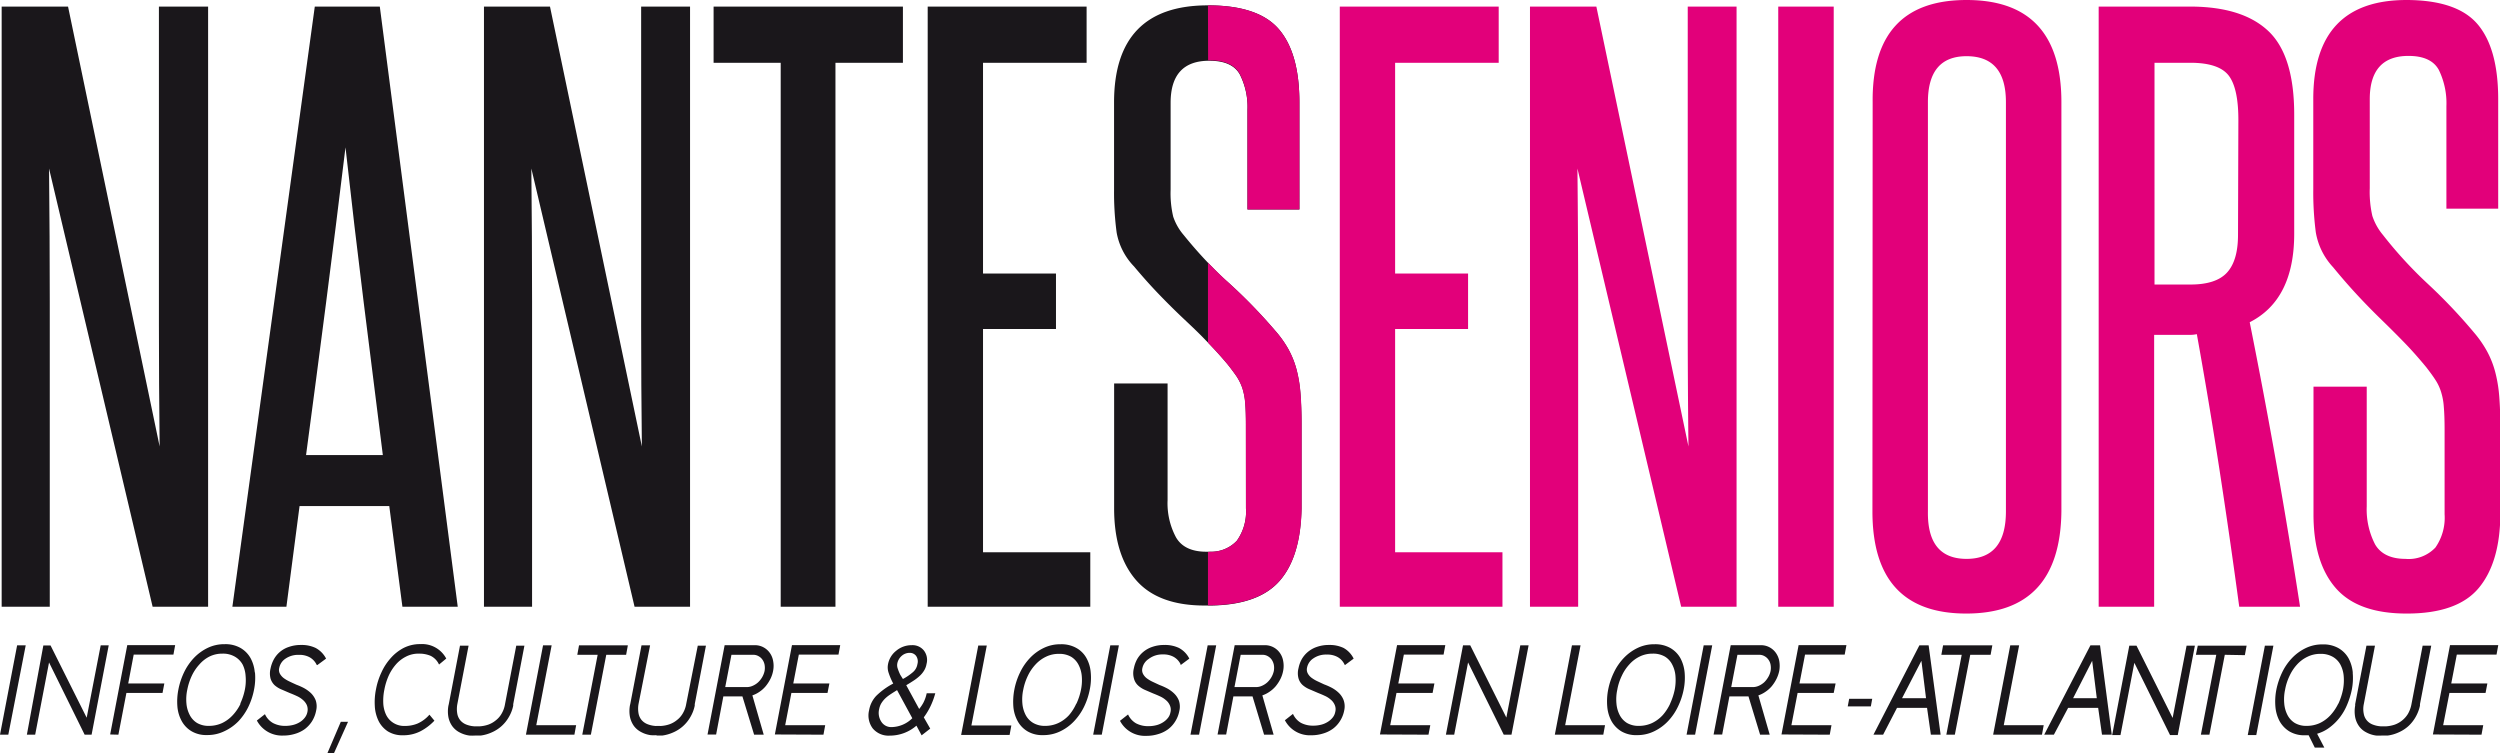 <svg xmlns="http://www.w3.org/2000/svg" xmlns:xlink="http://www.w3.org/1999/xlink" viewBox="0 0 346.1 104.27"><defs><style>.cls-1{fill:none;}.cls-2{clip-path:url(#clip-path);}.cls-3{fill:#1a171b;}.cls-4{fill:#e2007a;}</style><clipPath id="clip-path" transform="translate(0 0)"><rect class="cls-1" width="346.1" height="104.27"/></clipPath></defs><g id="Calque_2" data-name="Calque 2"><g id="Calque_1-2" data-name="Calque 1"><g class="cls-2"><path class="cls-3" d="M343.54,101.71l.24-1.31h-5.55l.87-4.47h5l.25-1.31h-5l.77-4h5.5l.24-1.31h-6.68l-2.37,12.37Zm-13.76.12h.16l.61,0a5.31,5.31,0,0,0,1.52-.44,5,5,0,0,0,1.33-.85,5.21,5.21,0,0,0,1-1.25,5.39,5.39,0,0,0,.62-1.6l0-.21,1.56-8.09h-1.19l-1.55,8.11a4.2,4.2,0,0,1-.48,1.32,3.46,3.46,0,0,1-.81.92,3.6,3.6,0,0,1-1,.57,4.68,4.68,0,0,1-1.17.24.39.39,0,0,1-.14,0h-.54a.36.36,0,0,1-.14,0,3.71,3.71,0,0,1-1.07-.24,2,2,0,0,1-.82-.57,1.92,1.92,0,0,1-.43-.92,3.3,3.3,0,0,1,0-1.32l1.55-8.11h-1.18l-1.56,8.09,0,.21a4.48,4.48,0,0,0,0,1.6,3.21,3.21,0,0,0,.54,1.25,2.79,2.79,0,0,0,1,.85,3.94,3.94,0,0,0,1.37.44,6.3,6.3,0,0,0,.75,0Zm-6.07-4.42A6.61,6.61,0,0,1,322.64,99a4.85,4.85,0,0,1-1.46,1.09,4.32,4.32,0,0,1-1.85.4,3.1,3.1,0,0,1-1.65-.41,2.79,2.79,0,0,1-1-1.09,4.21,4.21,0,0,1-.45-1.6,6.33,6.33,0,0,1,.12-1.92,7.37,7.37,0,0,1,.62-1.91A6,6,0,0,1,318,92a4.62,4.62,0,0,1,1.45-1.08,4,4,0,0,1,1.81-.4,3.28,3.28,0,0,1,1.69.41A2.77,2.77,0,0,1,324,92a4.11,4.11,0,0,1,.46,1.58,6.93,6.93,0,0,1-.1,1.91,9,9,0,0,1-.64,1.94m2-4.32a5.21,5.21,0,0,0-.6-2,3.73,3.73,0,0,0-1.38-1.38,4.23,4.23,0,0,0-2.19-.52,5.27,5.27,0,0,0-2.36.52,6.57,6.57,0,0,0-1.89,1.38,7.63,7.63,0,0,0-1.37,2,10.24,10.24,0,0,0-.79,2.36,8.47,8.47,0,0,0-.13,2.39,5.13,5.13,0,0,0,.59,2,3.86,3.86,0,0,0,1.35,1.4,4,4,0,0,0,2.17.53h.25l.24,0,.85,1.71h1.32l-1-1.92a5.29,5.29,0,0,0,1.77-.9,7.24,7.24,0,0,0,1.41-1.41,7.71,7.71,0,0,0,1-1.77,10.74,10.74,0,0,0,.62-2,8.28,8.28,0,0,0,.13-2.36m-13.35,8.62,2.37-12.37h-1.18l-2.37,12.37Zm-1.58-11.06.24-1.31h-6.76L304,90.65h2.82l-2.13,11.06h1.18L308,90.65Zm-9.29,11.06,2.37-12.37h-1.15l-1.93,10-5-10h-1l-2.37,12.37h1.15l1.92-10,4.94,10ZM289.64,91.48l.64,5.18H287ZM291,101.71h1.35l-1.62-12.37H289.4L283,101.71h1.34L286.31,98h4.16Zm-8.31,0,.24-1.31h-5.53l2.13-11.06H278.3l-2.37,12.37Zm-7.11-11.06.24-1.31H269l-.24,1.31h2.82l-2.13,11.06h1.18l2.13-11.06Zm-9.58.83.64,5.18h-3.32Zm1.31,10.23h1.35L267,89.34h-1.28l-6.36,12.37h1.34L262.62,98h4.16ZM259,97.79l.19-1.05H256l-.2,1.05Zm-5.69,3.92.24-1.31H248l.86-4.47h5l.26-1.31h-5l.77-4h5.49l.24-1.31H249l-2.37,12.37ZM240.53,90.65h3a1.44,1.44,0,0,1,.75.19,1.56,1.56,0,0,1,.54.48,1.68,1.68,0,0,1,.3.71,2.48,2.48,0,0,1,0,.86,2.72,2.72,0,0,1-.34.87,3.31,3.31,0,0,1-.56.71,2.84,2.84,0,0,1-.73.47,2,2,0,0,1-.82.18h-3Zm3.14,11.06H245l-1.57-5.44a4,4,0,0,0,1-.51,4.1,4.1,0,0,0,.85-.76,5.38,5.38,0,0,0,.65-1,4.59,4.59,0,0,0,.39-1.13,4,4,0,0,0,0-1.38,2.84,2.84,0,0,0-.48-1.12,2.55,2.55,0,0,0-.87-.76,2.47,2.47,0,0,0-1.19-.29h-4.18l-2.37,12.37h1.19l1-5.28h2.64Zm-9,0,2.37-12.37h-1.18l-2.37,12.37Zm-1.45-8.62a5.21,5.21,0,0,0-.6-2,3.73,3.73,0,0,0-1.38-1.38,4.23,4.23,0,0,0-2.19-.52,5.27,5.27,0,0,0-2.36.52,6.57,6.57,0,0,0-1.89,1.38,7.63,7.63,0,0,0-1.37,2,9.78,9.78,0,0,0-.79,2.36,8.47,8.47,0,0,0-.13,2.39,5.13,5.13,0,0,0,.59,2,3.86,3.86,0,0,0,1.35,1.4,4,4,0,0,0,2.17.53,5.26,5.26,0,0,0,2.38-.53,6.5,6.5,0,0,0,1.92-1.4,7.74,7.74,0,0,0,1.37-2,9.75,9.75,0,0,0,.8-2.39,8.28,8.28,0,0,0,.13-2.36m-2,4.32A6.61,6.61,0,0,1,230.19,99a4.85,4.85,0,0,1-1.46,1.09,4.32,4.32,0,0,1-1.85.4,3.1,3.1,0,0,1-1.65-.41,2.79,2.79,0,0,1-1-1.09,4.21,4.21,0,0,1-.45-1.6,6.33,6.33,0,0,1,.12-1.92,7.37,7.37,0,0,1,.62-1.91A6,6,0,0,1,225.55,92,4.62,4.62,0,0,1,227,90.89a4,4,0,0,1,1.81-.4,3.22,3.22,0,0,1,1.68.41,2.72,2.72,0,0,1,1,1.08,4.11,4.11,0,0,1,.46,1.58,6.93,6.93,0,0,1-.1,1.91,9,9,0,0,1-.64,1.94m-9.25,4.3.24-1.31h-5.52l2.13-11.06h-1.19l-2.37,12.37Zm-12.71,0,2.37-12.37h-1.15l-1.93,10-5-10h-1l-2.37,12.37h1.15l1.92-10,4.94,10Zm-11.49,0,.25-1.31h-5.55l.87-4.47h5l.25-1.31h-5l.77-4h5.5l.24-1.31h-6.68l-2.37,12.37Zm-11.57-9.63,1.21-.9A3.38,3.38,0,0,0,186,89.7a4.45,4.45,0,0,0-2-.41,4.93,4.93,0,0,0-1.7.27,3.86,3.86,0,0,0-1.26.71,3.69,3.69,0,0,0-.83,1,4.26,4.26,0,0,0-.44,1.22,2.76,2.76,0,0,0,0,1.44,2,2,0,0,0,.58.92,3.5,3.5,0,0,0,1,.6l1.09.47c.3.12.62.25.94.4a3.24,3.24,0,0,1,.84.53,1.93,1.93,0,0,1,.55.72,1.47,1.47,0,0,1,.08,1,1.7,1.7,0,0,1-.34.75,2.59,2.59,0,0,1-.67.6,3.14,3.14,0,0,1-.91.4,4.3,4.3,0,0,1-1.1.14,3.57,3.57,0,0,1-1.73-.39A2.68,2.68,0,0,1,179,98.83l-1.12.88a3.9,3.9,0,0,0,3.65,2.08,5.29,5.29,0,0,0,1.6-.23,4.41,4.41,0,0,0,1.38-.66,3.93,3.93,0,0,0,1-1.08,4.13,4.13,0,0,0,.59-1.5A2.56,2.56,0,0,0,186,96.9a2.77,2.77,0,0,0-.68-1,4.42,4.42,0,0,0-1-.71,8.58,8.58,0,0,0-1-.44l-.88-.41a4.75,4.75,0,0,1-.83-.48,1.85,1.85,0,0,1-.56-.63,1.15,1.15,0,0,1-.1-.81,2,2,0,0,1,.88-1.28,3.08,3.08,0,0,1,1.86-.52,2.91,2.91,0,0,1,1.45.32,2.33,2.33,0,0,1,1,1.06Zm-14.43-1.43h3a1.44,1.44,0,0,1,.75.19,1.66,1.66,0,0,1,.54.48,2,2,0,0,1,.3.71,2.48,2.48,0,0,1,0,.86,3,3,0,0,1-.34.87,3.07,3.07,0,0,1-.57.71,2.68,2.68,0,0,1-.73.47,2,2,0,0,1-.81.18h-3ZM175,101.71h1.32l-1.56-5.44a4,4,0,0,0,1-.51,4.1,4.1,0,0,0,.85-.76,5.38,5.38,0,0,0,.65-1,4.18,4.18,0,0,0,.38-1.13,3.56,3.56,0,0,0,0-1.38,2.69,2.69,0,0,0-.47-1.12,2.55,2.55,0,0,0-.87-.76,2.49,2.49,0,0,0-1.19-.29h-4.18l-2.37,12.37h1.19l1-5.28h2.65Zm-9,0,2.37-12.37h-1.18l-2.38,12.37Zm-2.56-9.63,1.21-.9a3.38,3.38,0,0,0-1.44-1.48,4.45,4.45,0,0,0-2-.41,4.93,4.93,0,0,0-1.7.27,3.86,3.86,0,0,0-1.26.71,3.69,3.69,0,0,0-.83,1,4.26,4.26,0,0,0-.44,1.22A2.76,2.76,0,0,0,157,94a2,2,0,0,0,.58.92,3.5,3.5,0,0,0,.95.6l1.09.47c.3.12.62.25.94.4a3.24,3.24,0,0,1,.84.53,1.93,1.93,0,0,1,.55.72,1.47,1.47,0,0,1,.08,1,1.7,1.7,0,0,1-.34.75,2.59,2.59,0,0,1-.67.6,3.14,3.14,0,0,1-.91.4,4.3,4.3,0,0,1-1.1.14,3.57,3.57,0,0,1-1.73-.39,2.68,2.68,0,0,1-1.11-1.23l-1.12.88a3.9,3.9,0,0,0,3.65,2.08,5.29,5.29,0,0,0,1.6-.23,4.41,4.41,0,0,0,1.38-.66,3.93,3.93,0,0,0,1-1.08,4.13,4.13,0,0,0,.59-1.5,2.56,2.56,0,0,0-.07-1.42,2.77,2.77,0,0,0-.68-1,4.42,4.42,0,0,0-1-.71,8.58,8.58,0,0,0-1-.44l-.88-.41a4.75,4.75,0,0,1-.83-.48,1.85,1.85,0,0,1-.56-.63,1.15,1.15,0,0,1-.1-.81,2,2,0,0,1,.88-1.28A3.08,3.08,0,0,1,161,90.6a2.91,2.91,0,0,1,1.45.32,2.33,2.33,0,0,1,1,1.06Zm-10.91,9.63,2.37-12.37h-1.19l-2.37,12.37ZM151,93.09a4.88,4.88,0,0,0-.6-2,3.59,3.59,0,0,0-1.38-1.38,4.21,4.21,0,0,0-2.18-.52,5.24,5.24,0,0,0-2.36.52,6.44,6.44,0,0,0-1.89,1.38,7.63,7.63,0,0,0-1.37,2,9.37,9.37,0,0,0-.79,2.36,8.88,8.88,0,0,0-.14,2.39,5,5,0,0,0,.6,2,3.7,3.7,0,0,0,1.35,1.4,4,4,0,0,0,2.16.53,5.3,5.3,0,0,0,2.39-.53,6.46,6.46,0,0,0,1.91-1.4,8,8,0,0,0,1.38-2,9.72,9.72,0,0,0,.79-2.39,7.94,7.94,0,0,0,.13-2.36m-2,4.32A6.58,6.58,0,0,1,148,99a4.77,4.77,0,0,1-1.47,1.09,4.28,4.28,0,0,1-1.84.4,3.14,3.14,0,0,1-1.66-.41A2.77,2.77,0,0,1,142,99a4.21,4.21,0,0,1-.46-1.6,6.33,6.33,0,0,1,.12-1.92,7.79,7.79,0,0,1,.63-1.91A6.21,6.21,0,0,1,143.35,92a4.74,4.74,0,0,1,1.45-1.08,4,4,0,0,1,1.81-.4,3.25,3.25,0,0,1,1.69.41,2.79,2.79,0,0,1,1,1.08,4.11,4.11,0,0,1,.46,1.58,6.58,6.58,0,0,1-.11,1.91,8.49,8.49,0,0,1-.64,1.94m-9.24,4.3.24-1.31h-5.53l2.13-11.06h-1.18l-2.37,12.37ZM126.3,99.43a4.18,4.18,0,0,1-2.91,1.23A1.61,1.61,0,0,1,122,99.9a2.22,2.22,0,0,1-.29-1.73,2.6,2.6,0,0,1,.26-.74,3.57,3.57,0,0,1,.48-.64,4.72,4.72,0,0,1,.74-.61c.29-.2.63-.41,1-.64Zm-1.66-6a6.7,6.7,0,0,1-.35-.85,1.4,1.4,0,0,1-.07-.72,1.86,1.86,0,0,1,.62-1.07,1.66,1.66,0,0,1,1.08-.41,1.08,1.08,0,0,1,.91.43,1.34,1.34,0,0,1,.18,1.12,1.84,1.84,0,0,1-.62,1.12A7.61,7.61,0,0,1,125,94Zm3.25,5.88a9.5,9.5,0,0,0,.94-1.56,10.59,10.59,0,0,0,.65-1.77h-1.19a5.1,5.1,0,0,1-.46,1.31,5.54,5.54,0,0,1-.58.86l-1.79-3.29c.41-.24.79-.48,1.12-.7a6.18,6.18,0,0,0,.84-.68,3.47,3.47,0,0,0,.56-.73,2.56,2.56,0,0,0,.29-.83,2.14,2.14,0,0,0-.35-1.84,2,2,0,0,0-1.71-.76,3.29,3.29,0,0,0-2.15.78,3.08,3.08,0,0,0-1.13,1.9,2.29,2.29,0,0,0,.09,1.14,9,9,0,0,0,.64,1.49,10,10,0,0,0-2.34,1.69,3.83,3.83,0,0,0-1,2,3,3,0,0,0,.5,2.52,2.84,2.84,0,0,0,2.35,1,5.61,5.61,0,0,0,3.7-1.38l.72,1.34.59-.46.6-.47ZM114,101.71l.24-1.31h-5.54l.86-4.47h5l.26-1.31h-5l.77-4h5.49l.24-1.31h-6.68l-2.37,12.37ZM101.26,90.65h3a1.44,1.44,0,0,1,.75.19,1.56,1.56,0,0,1,.54.48,1.82,1.82,0,0,1,.3.71,2.48,2.48,0,0,1,0,.86,3,3,0,0,1-.34.87,3.07,3.07,0,0,1-.57.71,2.68,2.68,0,0,1-.73.47,2,2,0,0,1-.81.18h-3Zm3.14,11.06h1.33l-1.57-5.44a4,4,0,0,0,1-.51A4.1,4.1,0,0,0,106,95a5.38,5.38,0,0,0,.65-1,4.18,4.18,0,0,0,.38-1.13,3.56,3.56,0,0,0,0-1.38,2.69,2.69,0,0,0-.47-1.12,2.55,2.55,0,0,0-.87-.76,2.47,2.47,0,0,0-1.19-.29h-4.18l-2.37,12.37h1.19l1-5.28h2.64Zm-13.49.12h.16l.61,0a5.47,5.47,0,0,0,1.53-.44,5,5,0,0,0,2.35-2.1,5.13,5.13,0,0,0,.62-1.6l0-.21,1.55-8.09H96.6L95,97.45a3.76,3.76,0,0,1-.48,1.32,3.14,3.14,0,0,1-.81.92,3.47,3.47,0,0,1-1,.57,4.51,4.51,0,0,1-1.17.24.36.36,0,0,1-.14,0h-.53a.44.44,0,0,1-.15,0,3.71,3.71,0,0,1-1.07-.24,2.09,2.09,0,0,1-.82-.57,2,2,0,0,1-.43-.92,3.71,3.71,0,0,1,0-1.32L90,89.34H88.81l-1.55,8.09-.05.21a4.48,4.48,0,0,0,0,1.6,3.37,3.37,0,0,0,.54,1.25,2.91,2.91,0,0,0,1,.85,3.87,3.87,0,0,0,1.37.44,6,6,0,0,0,.75,0ZM86.68,90.65l.24-1.31H80.16l-.24,1.31h2.82l-2.13,11.06H81.8l2.13-11.06Zm-7.16,11.06.24-1.31H74.24l2.13-11.06H75.18l-2.37,12.37Zm-13.74.12h.16l.61,0a5.47,5.47,0,0,0,1.53-.44,5,5,0,0,0,2.35-2.1,5.13,5.13,0,0,0,.62-1.6l0-.21,1.55-8.09H71.47l-1.56,8.11a3.76,3.76,0,0,1-.48,1.32,3.14,3.14,0,0,1-.81.92,3.47,3.47,0,0,1-1,.57,4.51,4.51,0,0,1-1.17.24.36.36,0,0,1-.14,0h-.53a.41.41,0,0,1-.15,0,3.71,3.71,0,0,1-1.07-.24,2.09,2.09,0,0,1-.82-.57,2,2,0,0,1-.43-.92,3.71,3.71,0,0,1,0-1.32l1.56-8.11H63.68l-1.55,8.09-.05.21a4.48,4.48,0,0,0,0,1.6,3.21,3.21,0,0,0,.54,1.25,2.88,2.88,0,0,0,1,.85,4,4,0,0,0,1.37.44,6.33,6.33,0,0,0,.76,0Zm-13.89-4a5.38,5.38,0,0,0,.53,2,3.7,3.7,0,0,0,1.27,1.42,3.8,3.8,0,0,0,2.11.54,5.18,5.18,0,0,0,2.4-.55,7.32,7.32,0,0,0,1.94-1.47l-.69-.83a4.66,4.66,0,0,1-1.65,1.23,4.55,4.55,0,0,1-1.73.33,2.79,2.79,0,0,1-1.62-.43,2.71,2.71,0,0,1-1-1.12,4.19,4.19,0,0,1-.39-1.6,7.5,7.5,0,0,1,.15-1.87,8.61,8.61,0,0,1,.57-1.87,6.43,6.43,0,0,1,1-1.59,4.6,4.6,0,0,1,1.39-1.1A3.74,3.74,0,0,1,58,90.49a4,4,0,0,1,1.61.3A2.49,2.49,0,0,1,60.78,92l1-.83a3.78,3.78,0,0,0-3.57-2,5,5,0,0,0-2.31.52A6.21,6.21,0,0,0,54.1,91.1a7.72,7.72,0,0,0-1.3,2,9.68,9.68,0,0,0-.75,2.34,8.93,8.93,0,0,0-.16,2.34m-5.65,6.48,1.94-4.33h-1l-1.85,4.33ZM43.92,92.08l1.22-.9a3.45,3.45,0,0,0-1.45-1.48,4.45,4.45,0,0,0-2-.41,4.93,4.93,0,0,0-1.7.27,3.67,3.67,0,0,0-2.09,1.74,4.58,4.58,0,0,0-.44,1.22,2.87,2.87,0,0,0,0,1.44,2.13,2.13,0,0,0,.58.92,3.5,3.5,0,0,0,1,.6l1.09.47c.31.12.62.25.94.4a3.24,3.24,0,0,1,.84.53,2.07,2.07,0,0,1,.56.72,1.61,1.61,0,0,1,.08,1,1.84,1.84,0,0,1-.35.75,2.55,2.55,0,0,1-.66.6,3.2,3.2,0,0,1-.92.4,4.3,4.3,0,0,1-1.1.14,3.53,3.53,0,0,1-1.72-.39,2.65,2.65,0,0,1-1.12-1.23l-1.12.88a3.93,3.93,0,0,0,3.65,2.08,5.4,5.4,0,0,0,1.61-.23,4.46,4.46,0,0,0,1.37-.66,4.12,4.12,0,0,0,1-1.08,4.31,4.31,0,0,0,.58-1.5,2.56,2.56,0,0,0-.07-1.42,2.88,2.88,0,0,0-.67-1,4.73,4.73,0,0,0-1-.71,9.39,9.39,0,0,0-1-.44c-.28-.13-.58-.26-.88-.41a4.85,4.85,0,0,1-.84-.48,2,2,0,0,1-.56-.63,1.1,1.1,0,0,1-.09-.81,2,2,0,0,1,.87-1.28,3.1,3.1,0,0,1,1.86-.52,2.91,2.91,0,0,1,1.45.32,2.33,2.33,0,0,1,1,1.06Zm-8.65,1a5,5,0,0,0-.6-2,3.73,3.73,0,0,0-1.38-1.38,4.21,4.21,0,0,0-2.18-.52,5.28,5.28,0,0,0-2.37.52,6.57,6.57,0,0,0-1.89,1.38,7.87,7.87,0,0,0-1.37,2,9.76,9.76,0,0,0-.78,2.36,8.49,8.49,0,0,0-.14,2.39,5,5,0,0,0,.6,2,3.7,3.7,0,0,0,1.35,1.4,4,4,0,0,0,2.16.53,5.3,5.3,0,0,0,2.39-.53A6.59,6.59,0,0,0,33,99.86a8,8,0,0,0,1.38-2,9.72,9.72,0,0,0,.79-2.39,8.28,8.28,0,0,0,.13-2.36m-2,4.32A6.34,6.34,0,0,1,32.23,99a4.85,4.85,0,0,1-1.46,1.09,4.31,4.31,0,0,1-1.84.4,3.12,3.12,0,0,1-1.66-.41,2.77,2.77,0,0,1-1-1.09,4.21,4.21,0,0,1-.46-1.6,6.33,6.33,0,0,1,.12-1.92,8.21,8.21,0,0,1,.62-1.91A6.24,6.24,0,0,1,27.59,92,4.62,4.62,0,0,1,29,90.89a4,4,0,0,1,1.81-.4,3.25,3.25,0,0,1,1.69.41A2.86,2.86,0,0,1,33.59,92,4.11,4.11,0,0,1,34,93.56a6.56,6.56,0,0,1-.1,1.91,8.49,8.49,0,0,1-.64,1.94m-16.87,4.3,1.11-5.78h5l.25-1.31h-5l.76-4h5.5l.24-1.31H17.62l-2.37,12.37Zm-3.71,0,2.37-12.37H13.94L12,99.36l-5-10h-1L3.72,101.71H4.87l1.92-10,4.93,10Zm-11.53,0L3.56,89.34H2.37L0,101.71Z" transform="translate(0 0)"/><path class="cls-3" d="M172.49,70.37a6.93,6.93,0,0,1-1.26,4.49,4.88,4.88,0,0,1-3.72,1.52H167c-2,0-3.42-.65-4.2-2a10,10,0,0,1-1.16-5.14V53.09h-7.4V70.37q0,6.51,3.09,10t9.55,3.46h.87q6.55-.12,9.43-3.45t3-10V58.72c0-1.59-.05-3-.15-4.25a18.37,18.37,0,0,0-.56-3.36,12.45,12.45,0,0,0-1.11-2.76,14.72,14.72,0,0,0-1.83-2.57,72.86,72.86,0,0,0-6.43-6.62c-1-.87-1.94-1.81-2.89-2.81q-1.69-1.77-3.34-3.81A7.65,7.65,0,0,1,162.42,30a14.12,14.12,0,0,1-.36-3.76v-12q0-5.84,5.37-5.83,3.13,0,4.2,1.88a9.93,9.93,0,0,1,1.07,4.93V29h7.19V14.18q0-6.82-2.84-10.13T167.23.74q-13,0-13,13.44V26.32a40.72,40.72,0,0,0,.36,5.88A9,9,0,0,0,157,36.89c1.21,1.45,2.38,2.75,3.49,3.9s2.21,2.24,3.29,3.26,2.13,2,3.14,3.06l.33.33c.9.93,1.81,1.92,2.71,3,.47.59.88,1.14,1.22,1.63a7.29,7.29,0,0,1,.81,1.63,9,9,0,0,1,.4,2.07c.07.79.1,1.81.1,3.06Z" transform="translate(0 0)"/><path class="cls-4" d="M172.49,70.37a6.93,6.93,0,0,1-1.26,4.49,4.88,4.88,0,0,1-3.72,1.52c-.08,0-.27.07-.28,0V83.8h.54q6.55-.12,9.43-3.45t3-10V58.72c0-1.59-.05-3-.15-4.25a18.37,18.37,0,0,0-.56-3.36,12.45,12.45,0,0,0-1.11-2.76,14.72,14.72,0,0,0-1.83-2.57,72.86,72.86,0,0,0-6.43-6.62q-1.2-1.08-2.37-2.28a6.5,6.5,0,0,1-.52-.53l0,11.09c.9.93,1.81,1.92,2.71,3,.47.59.88,1.14,1.22,1.63a7.29,7.29,0,0,1,.81,1.63,9,9,0,0,1,.4,2.07c.07.79.1,1.81.1,3.06Z" transform="translate(0 0)"/><path class="cls-4" d="M167.25,8.35h.18q3.13,0,4.2,1.88a9.93,9.93,0,0,1,1.07,4.93V29h7.19V14.18q0-6.82-2.84-10.13c-1.85-2.15-5-3.26-9.51-3.3h-.31" transform="translate(0 0)"/><path class="cls-3" d="M150.94,84V76.46H136.09V45.55h10.1V37.87h-10.1V8.69h14.34V.91h-22V84Zm-35.28,0V8.69H125V.91H98.79V8.69h9.29V84ZM95.53,84V.91H88.76V45q0,8.22.1,16.81L76.14.91H67V84h6.66V41.76q0-8.94-.1-18.43L87.85,84ZM42.37,63q1.43-10.69,2.78-21.16T47.83,20.4q1.22,11,2.52,21.46T53,63Zm21,21L52.58.91h-9L32.17,84h7.48l1.82-13.94H53.89L55.71,84ZM28.81,84V.91H22V45q0,8.22.1,16.81L9.42.91H.23V84H6.89V41.76q0-8.94-.1-18.43L21.13,84Z" transform="translate(0 0)"/><path class="cls-4" d="M338.43,71.2a7.21,7.21,0,0,1-1.27,4.6A5.09,5.09,0,0,1,333,77.37c-2,0-3.42-.68-4.19-2a10.54,10.54,0,0,1-1.16-5.26V53.53h-7.37V71.2q0,6.67,3.08,10.21t9.84,3.53q7,0,9.95-3.53t3-10.21V59.29q0-2.43-.15-4.35a19.19,19.19,0,0,0-.56-3.43,12.72,12.72,0,0,0-1.11-2.83,15.24,15.24,0,0,0-1.81-2.62,74.23,74.23,0,0,0-6.42-6.77,57.92,57.92,0,0,1-6.21-6.77,8,8,0,0,1-1.46-2.62,14.76,14.76,0,0,1-.36-3.84V13.74c0-4,1.79-6,5.36-6q3.12,0,4.19,1.92a10.49,10.49,0,0,1,1.06,5.05V28.89h7.17V13.74q0-7-2.83-10.36T333.17,0q-12.93,0-12.92,13.74V26.16a42.74,42.74,0,0,0,.35,6A9.36,9.36,0,0,0,323,37c1.21,1.48,2.38,2.81,3.49,4s2.2,2.29,3.28,3.34,2.12,2.09,3.13,3.13,2,2.17,3,3.38c.47.61.88,1.16,1.21,1.67a6.63,6.63,0,0,1,.81,1.67,8.79,8.79,0,0,1,.4,2.12c.07.8.11,1.85.11,3.13Zm-28.6-38.68q0,3.54-1.51,5.2c-1,1.11-2.7,1.67-5.05,1.67h-5V8.69h4.95q4,0,5.35,1.81t1.31,6.37ZM318.42,84q-1.51-9.8-3.23-19.54t-3.74-19.85q6.15-3.12,6.16-12.22V15.86q0-8.19-3.59-11.57T303.17.91H290.54V84h7.68V46.36h5a4.5,4.5,0,0,0,.91-.1q1.71,9.5,3.13,18.73T310,84ZM277.7,70.8q0,6.57-5.45,6.57T266.9,70.8V14.14q0-6.36,5.35-6.36c3.64,0,5.45,2.12,5.45,6.36Zm-18.48,0q0,14.15,13,14.14T285.38,70.8V14.14Q285.38,0,272.25,0t-13,14.14ZM253.86.91h-7.68V84h7.68ZM240.41,84V.91h-6.76V45q0,8.22.1,16.81L221,.91h-9.19V84h6.67V41.76q0-8.94-.1-18.43L232.74,84ZM208,84V76.46H193.14V45.55h10.1V37.87h-10.1V8.69h14.34V.91h-22V84Z" transform="translate(0 0)"/></g></g></g></svg>